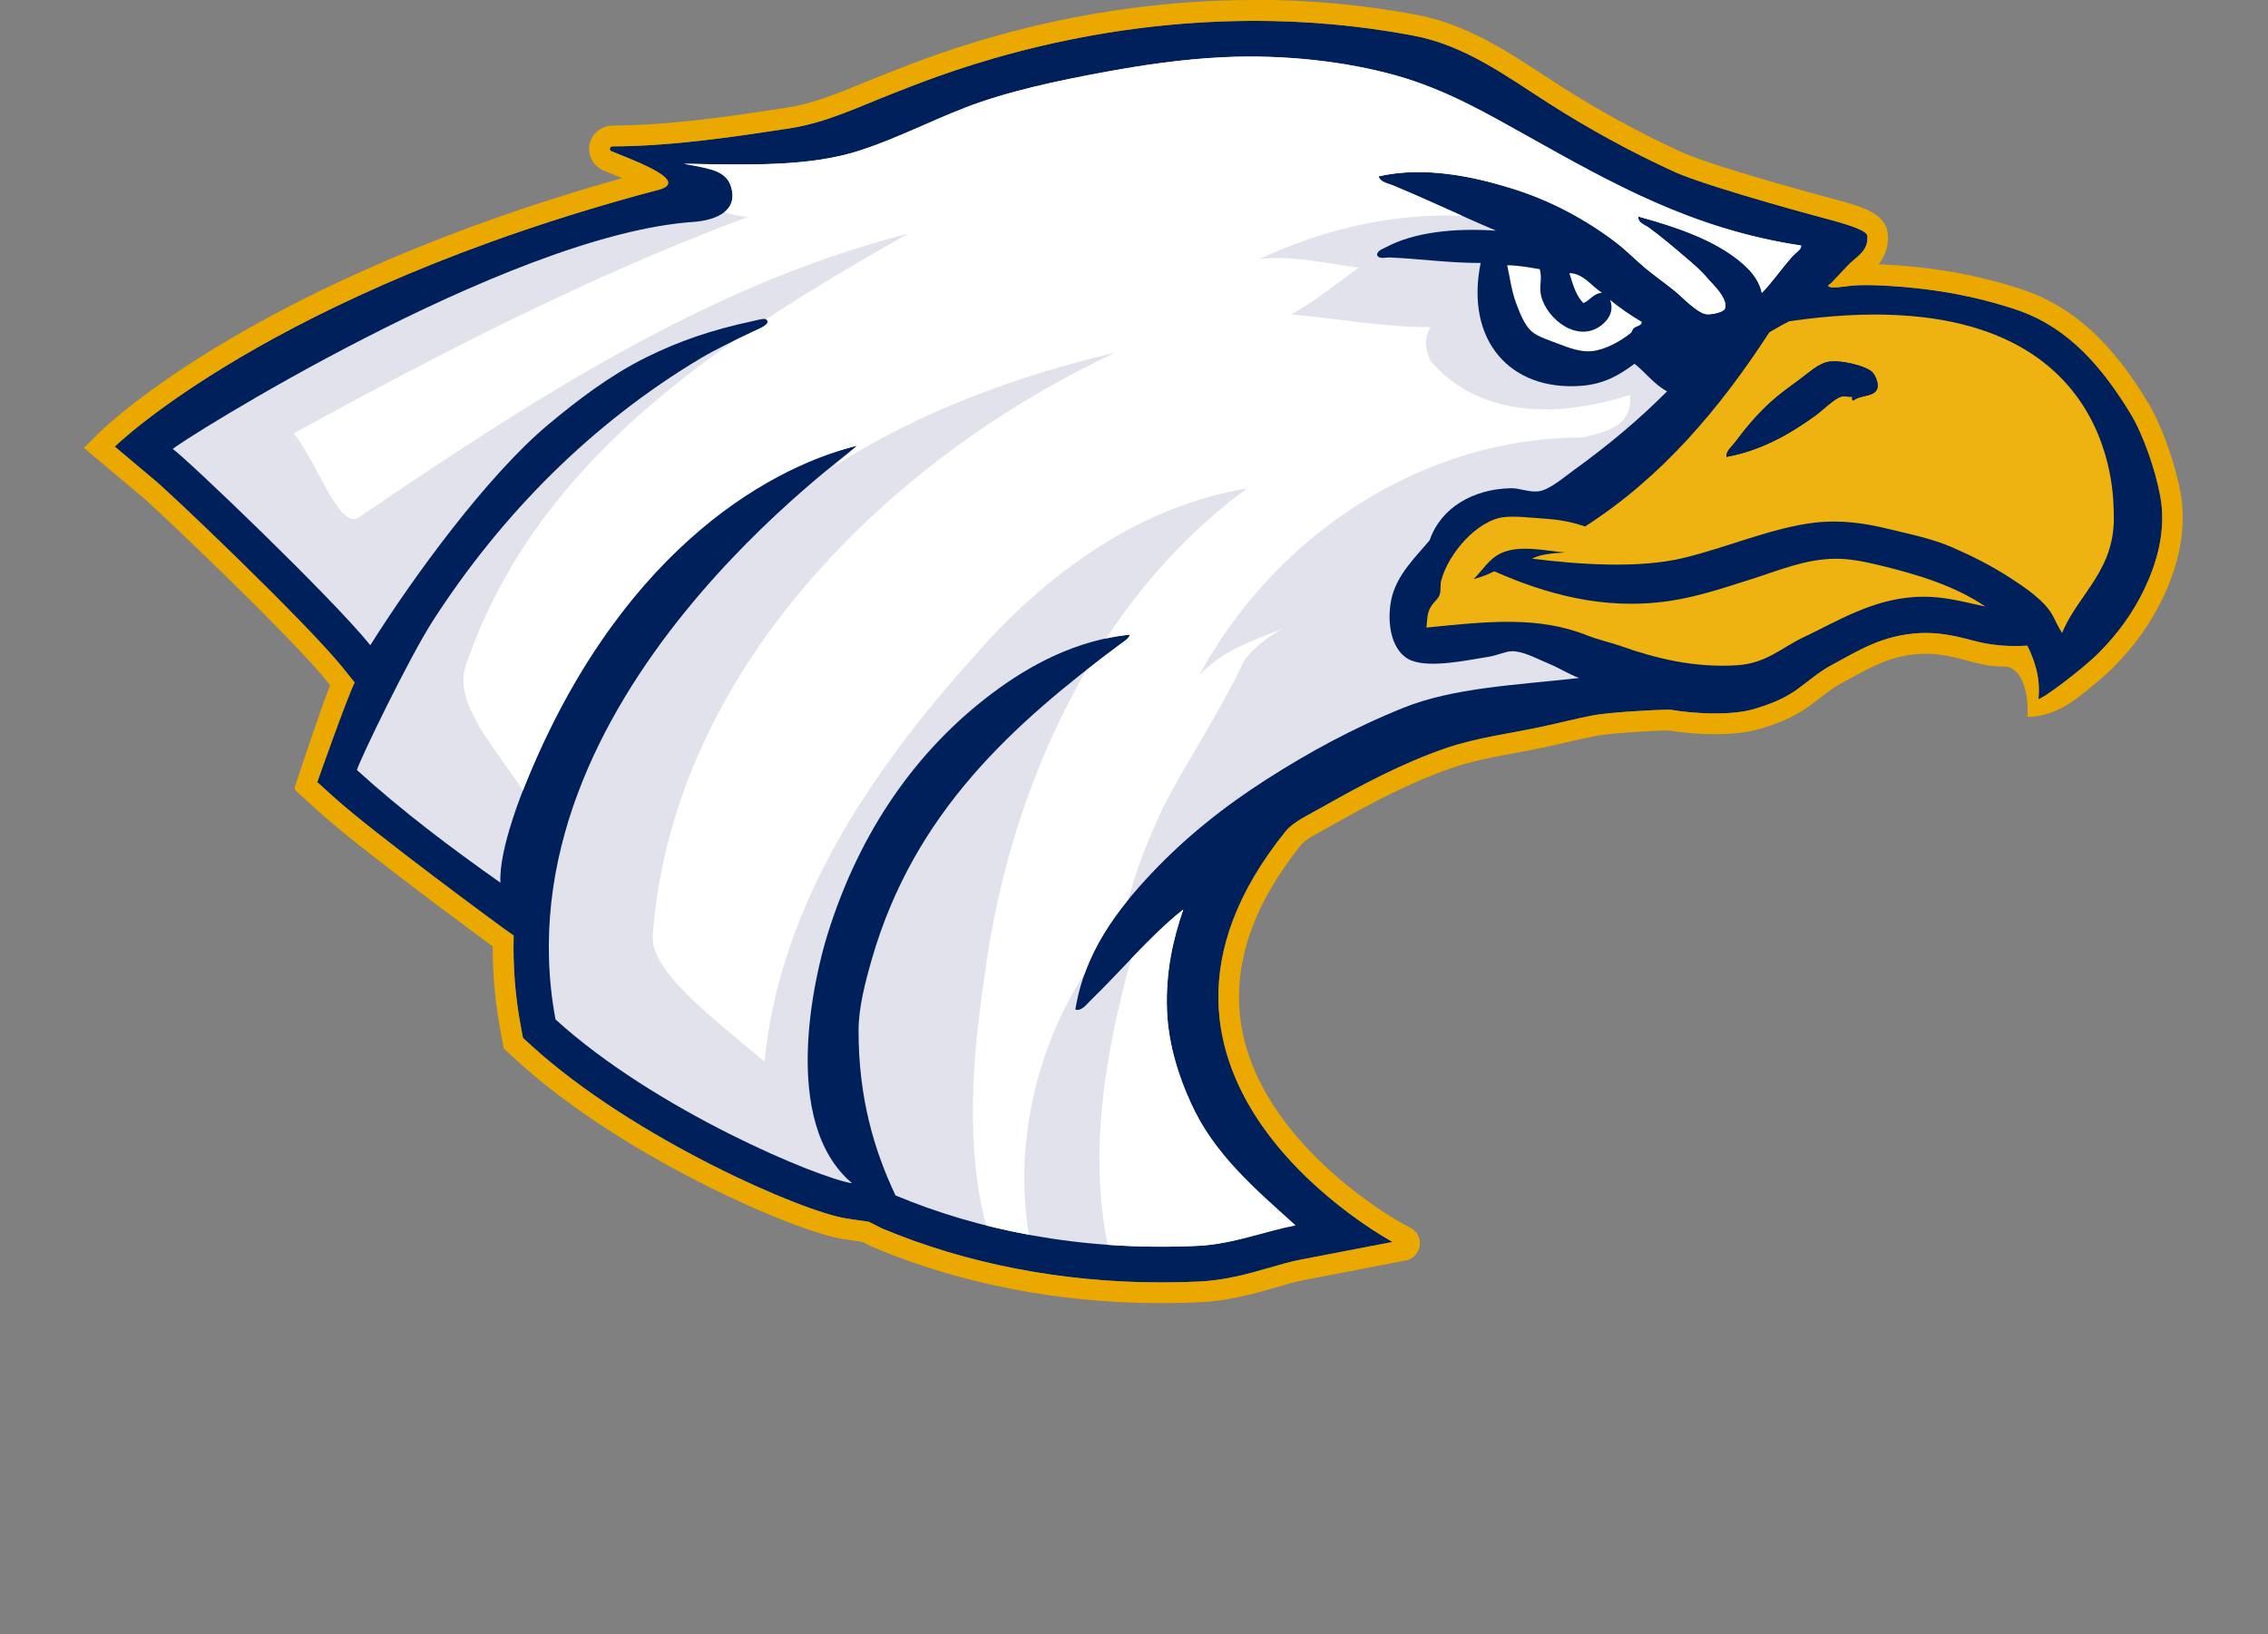 <svg width="136" height="98" viewBox="0 0 136 98" fill="none" xmlns="http://www.w3.org/2000/svg">
<rect x="0" y="0" width="136" height="98" fill="#808080" stroke="none"/>
<g clip-path="url(#clip0_5197_48779)">
<path d="M84.738 2.129C87.868 2.717 90.373 4.597 92.831 6.166C95.239 7.707 97.767 9.097 100.468 10.33C102.874 11.358 109.798 13.191 109.798 13.191C111.091 13.545 111.952 13.849 111.975 14.151C112.048 15.079 111.3 15.384 110.781 15.937C110.503 16.233 110.135 16.631 109.854 16.924C109.72 17.061 109.512 17.126 109.72 17.205C109.975 17.302 110.819 17.132 111.225 17.111C111.787 17.085 112.326 17.094 112.729 17.111C115.807 17.252 118.456 17.747 120.908 18.566C124.068 19.62 126.12 22.106 127.763 24.812C128.52 26.059 129.233 28.129 129.531 29.696C129.934 31.795 129.32 33.771 128.604 35.285C127.902 36.767 126.966 38.023 125.862 39.135C124.882 40.122 122.421 41.97 122.236 41.905C122.363 40.608 122.007 39.624 121.572 38.711C120.248 38.787 119.245 38.664 118.213 38.383C117.224 38.114 116.207 37.903 115.117 37.961C112.871 38.081 111.462 39.001 109.813 39.888C109.03 40.309 108.387 40.901 107.691 41.39C106.941 41.917 106.088 42.245 105.172 42.517C103.813 42.918 101.581 42.798 100.219 42.564C99.964 42.52 96.579 42.69 95.532 42.892C94.535 43.085 93.576 43.331 92.57 43.551C90.584 43.984 88.602 44.209 86.689 44.865C84.103 45.755 81.628 47.07 79.303 48.388C78.512 48.839 77.55 49.275 77.092 49.843C65.162 64.641 83.506 74.467 83.506 74.467L77.999 75.527C77.417 75.638 76.796 75.817 76.141 76.007C74.909 76.362 73.515 76.763 71.941 76.839C71.167 76.877 70.388 76.894 69.62 76.894C63.71 76.894 57.924 75.773 52.881 73.653L52.095 73.258L50.794 73.068C48.133 72.678 37.968 68.248 31.89 62.717L31.357 62.231L31.223 61.52C30.89 59.725 30.751 57.912 30.8 56.094L30.168 55.649C30.168 55.649 22.397 49.954 19.986 47.767L19.024 46.897C19.024 46.897 20.795 41.858 21.264 40.921L20.554 40.037C18.415 37.373 9.983 29.321 9.128 28.668L6.882 26.779C6.882 26.779 16.227 17.577 39.313 11.425C41.565 10.933 38.22 9.703 36.661 9.065C36.51 9.004 36.554 8.778 36.716 8.778C40.417 8.766 44.348 8.152 47.295 7.704C49.58 7.358 51.495 6.395 53.629 5.569C56.127 4.603 68.924 -0.846 84.741 2.132L84.738 2.129Z" fill="#00205C"/>
<path d="M75.213 1.25C78.21 1.25 81.404 1.502 84.738 2.132C87.868 2.72 90.372 4.6 92.83 6.169C95.239 7.709 97.766 9.1 100.468 10.333C102.874 11.361 109.798 13.193 109.798 13.193C111.091 13.548 111.952 13.852 111.975 14.154C112.047 15.082 111.3 15.386 110.781 15.94C110.502 16.236 110.134 16.634 109.853 16.927C109.72 17.064 109.511 17.129 109.72 17.208C109.775 17.228 109.859 17.237 109.96 17.237C110.323 17.237 110.908 17.129 111.224 17.114C111.479 17.102 111.729 17.096 111.966 17.096C112.25 17.096 112.511 17.102 112.728 17.114C115.807 17.255 118.456 17.749 120.908 18.569C124.067 19.623 126.119 22.109 127.763 24.814C128.519 26.062 129.232 28.132 129.531 29.698C129.934 31.798 129.319 33.774 128.604 35.288C127.902 36.769 126.966 38.026 125.862 39.138C124.899 40.107 122.502 41.911 122.247 41.911C122.241 41.911 122.238 41.911 122.236 41.911C122.363 40.614 122.007 39.63 121.572 38.717C121.314 38.731 121.07 38.737 120.836 38.737C119.856 38.737 119.044 38.614 118.212 38.386C117.337 38.148 116.436 37.952 115.482 37.952C115.36 37.952 115.239 37.955 115.117 37.961C112.871 38.081 111.462 39.001 109.813 39.888C109.03 40.309 108.387 40.901 107.691 41.39C106.94 41.917 106.088 42.245 105.172 42.517C104.532 42.704 103.697 42.778 102.85 42.778C101.903 42.778 100.94 42.687 100.221 42.561C100.193 42.555 100.129 42.555 100.036 42.555C99.262 42.555 96.468 42.71 95.535 42.892C94.538 43.085 93.578 43.331 92.572 43.551C90.587 43.984 88.604 44.209 86.691 44.865C84.106 45.755 81.631 47.07 79.306 48.388C78.515 48.839 77.552 49.275 77.094 49.843C65.164 64.641 83.509 74.467 83.509 74.467L78.002 75.527C77.419 75.638 76.799 75.817 76.144 76.007C74.912 76.361 73.518 76.763 71.944 76.839C71.17 76.877 70.39 76.894 69.622 76.894C63.712 76.894 57.927 75.773 52.883 73.653L52.098 73.258L50.797 73.067C48.136 72.678 37.971 68.248 31.892 62.717L31.359 62.231L31.226 61.52C30.892 59.725 30.753 57.912 30.803 56.094L30.171 55.649C30.171 55.649 22.4 49.954 19.988 47.767L19.026 46.897C19.026 46.897 20.797 41.858 21.267 40.921L20.556 40.037C18.417 37.373 9.986 29.321 9.131 28.668L6.884 26.779C6.884 26.779 16.229 17.577 39.316 11.425C41.568 10.933 38.223 9.7 36.66 9.065C36.51 9.004 36.553 8.781 36.716 8.778C40.417 8.766 44.35 8.151 47.298 7.703C49.582 7.358 51.498 6.395 53.631 5.569C55.605 4.805 63.993 1.25 75.219 1.25M75.219 -6.87745e-06C64.356 -6.87745e-06 56.222 3.206 53.547 4.26C53.408 4.316 53.289 4.363 53.185 4.401C52.689 4.594 52.202 4.793 51.733 4.986C50.188 5.622 48.727 6.222 47.11 6.468L46.785 6.518C43.863 6.96 40.234 7.513 36.776 7.528C36.208 7.528 35.666 7.841 35.443 8.368C35.127 9.109 35.489 9.935 36.194 10.225C36.313 10.274 36.443 10.327 36.582 10.383C36.768 10.459 37.029 10.561 37.31 10.681C15.4 16.827 6.397 25.509 6.015 25.886L5.032 26.855L6.087 27.742L8.334 29.631L8.357 29.649L8.38 29.666C9.107 30.223 17.507 38.23 19.591 40.828L19.803 41.091C19.458 41.835 17.951 46.367 17.675 47.193C17.649 47.272 17.675 47.357 17.733 47.413L18.191 47.828L19.154 48.698C21.585 50.903 29.116 56.428 29.435 56.662L29.443 56.668L29.452 56.674L29.545 56.738C29.542 58.419 29.695 60.102 30 61.748L30.133 62.459L30.211 62.875L30.521 63.159L31.055 63.645C37.411 69.428 47.759 73.887 50.611 74.303L51.718 74.464L52.327 74.769L52.365 74.786L52.402 74.801C57.593 76.982 63.544 78.136 69.616 78.136C70.405 78.136 71.208 78.115 71.999 78.077C73.715 77.995 75.181 77.571 76.477 77.199C77.106 77.017 77.7 76.847 78.228 76.745L83.735 75.685L84.303 75.577C85.262 75.392 85.457 74.089 84.593 73.627L84.083 73.354C84.002 73.311 75.903 68.88 74.5 61.85C73.776 58.22 74.97 54.443 78.045 50.625C78.254 50.367 78.88 50.027 79.381 49.755C79.558 49.658 79.732 49.565 79.9 49.468C82.138 48.2 84.558 46.906 87.077 46.039C88.294 45.621 89.558 45.386 90.897 45.141C91.523 45.023 92.172 44.906 92.819 44.763C93.204 44.678 93.581 44.59 93.958 44.505C94.572 44.362 95.155 44.227 95.755 44.113C96.543 43.961 99.213 43.8 100.021 43.8C100.036 43.8 100.05 43.8 100.065 43.8C100.914 43.94 101.92 44.022 102.839 44.022C103.905 44.022 104.804 43.917 105.508 43.712C106.334 43.469 107.404 43.1 108.387 42.412C108.65 42.227 108.897 42.034 109.137 41.849C109.56 41.522 109.96 41.214 110.384 40.986C110.575 40.883 110.763 40.781 110.949 40.678C112.297 39.938 113.462 39.299 115.172 39.206C115.273 39.2 115.372 39.197 115.473 39.197C116.334 39.197 117.172 39.393 117.882 39.586C118.844 39.85 119.407 39.975 120.407 39.978C121.786 40.429 121.575 42.98 121.575 42.98C121.575 42.98 122.934 43.088 124.525 41.876C125.427 41.188 126.25 40.491 126.728 40.011C128.012 38.717 128.986 37.346 129.711 35.815C130.772 33.572 131.116 31.432 130.737 29.45C130.389 27.625 129.595 25.447 128.809 24.15C127.299 21.658 125.079 18.637 121.288 17.369C118.656 16.49 115.87 15.993 112.775 15.852C112.734 15.852 112.691 15.849 112.65 15.846C112.986 15.425 113.262 14.851 113.201 14.046C113.105 12.792 111.653 12.394 110.114 11.975C110.036 11.955 103.265 10.157 100.955 9.176C98.369 7.996 95.926 6.664 93.485 5.103C93.143 4.884 92.801 4.661 92.454 4.433C90.314 3.03 87.888 1.443 84.958 0.89C81.781 0.293 78.5 -0.012 75.21 -0.012L75.219 -6.87745e-06Z" fill="#EBA900"/>
<path fill-rule="evenodd" clip-rule="evenodd" d="M107.992 14.725C108.044 14.933 107.665 15.158 107.462 15.386C106.865 16.048 106.21 17 105.644 17.559C105.523 16.971 105.178 16.473 104.801 16.095C103.23 14.514 100.615 13.63 98.236 12.98C98.195 13.354 98.633 13.477 98.856 13.641C99.604 14.183 100.334 14.804 101.073 15.436C101.517 15.814 101.972 16.183 102.45 16.76C102.618 16.962 103.665 17.919 103.427 18.508C103.34 18.724 102.604 18.877 102.317 18.838C101.76 18.762 100.923 17.855 100.453 17.468C99.816 16.944 99.166 16.502 98.633 16.051C98.039 15.547 97.502 15 96.903 14.54C95.117 13.173 92.984 12.013 90.604 11.281C88.338 10.582 85.401 9.946 82.662 10.573C82.772 10.924 83.193 10.983 83.462 11.091C85.503 11.926 87.636 12.956 89.717 13.832C87.294 13.662 84.822 13.905 83.109 14.824C82.929 14.921 82.57 15.026 82.575 15.296C82.706 15.565 83.091 15.43 83.285 15.436C85.01 15.501 86.914 15.776 88.787 15.767C87.842 20.431 90.578 23.459 94.819 23.134C96.189 23.028 97.105 22.493 98.013 21.81C98.685 22.34 99.186 23.049 99.966 23.465C98.236 25.195 96.459 26.683 94.375 28.188C93.807 28.597 92.891 29.394 92.248 29.461C91.665 29.523 91.12 29.262 90.607 29.274C88.375 29.315 86.416 30.41 85.729 32.389C84.943 33.352 83.726 34.459 83.422 35.979C83.135 37.419 83.456 39.161 84.665 39.615C85.825 40.052 87.961 39.589 89.279 39.378C89.787 39.299 90.285 39.053 90.656 39.047C91.337 39.036 92.146 39.495 92.787 39.756C93.505 40.049 94.117 40.45 94.694 40.652C90.885 41.082 87.161 41.226 84.135 42.447C81.141 43.653 78.422 45.143 75.929 46.742C73.39 48.37 71.083 50.203 69.007 52.411C66.978 54.571 65.034 57.104 64.483 60.533C64.842 60.653 65.153 60.225 65.37 60.012C67.187 58.249 69.031 56.059 70.958 54.533C70.329 56.358 69.897 58.31 69.981 60.58C70.06 62.653 70.718 64.62 71.402 66.105C72.848 69.252 74.891 71.8 77.607 73.425C75.778 73.776 73.955 74.599 71.845 74.698C64.77 75.041 58.561 73.72 53.7 71.677C52.408 68.954 51.483 65.803 51.483 61.806C51.483 60.413 51.886 58.879 52.28 57.508C54.825 48.672 60.816 43.366 67.184 38.617C67.387 38.465 67.674 38.318 67.761 38.049C64.529 38.38 61.744 39.876 59.466 41.592C54.996 44.959 51.564 49.784 49.617 56.041C48.869 58.442 46.733 67.273 51.098 70.948C49.141 70.661 39.318 66.591 33.31 61.124C29.718 41.776 51.48 26.905 51.39 26.715C45.741 28.132 41.657 31.596 38.17 35.311C35.13 38.55 29.802 49.128 30.008 52.926C27.008 50.815 24.093 48.613 21.403 46.171C21.548 45.612 24.536 39.422 25.971 37.2C30.078 30.84 35.472 25.388 42.031 21.474C42.921 20.944 44.066 20.399 45.182 19.869C45.527 19.705 46.086 19.5 46.025 19.254C45.965 19.008 45.582 19.161 45.138 19.254C42.709 19.767 40.695 20.461 38.75 21.427C36.585 22.501 34.649 23.977 32.895 25.441C29.226 28.501 24.776 34.597 22.206 38.687C19.951 35.879 11.284 27.584 10.365 26.923C10.473 26.668 30.394 14.06 41.591 13.305C42.631 13.234 44.321 12.792 43.852 11.226C43.57 10.292 42.591 10.043 41.115 9.832C41.109 9.832 41.107 9.82 41.115 9.82C44.985 9.894 48.617 9.993 51.617 9.003C53.811 8.28 55.738 7.279 57.871 6.453C60.37 5.487 63.399 4.831 66.434 4.281C68.616 3.885 70.862 3.552 73.309 3.429C77.057 3.244 80.775 3.701 83.688 4.515C86.697 5.355 89.192 6.816 91.584 8.151C96.636 10.971 101.476 13.738 107.998 14.716L107.992 14.725Z" fill="#E1E2EB"/>
<path fill-rule="evenodd" clip-rule="evenodd" d="M107.992 14.731C107.992 14.731 107.99 14.725 107.987 14.725C101.468 13.747 96.63 10.98 91.578 8.16C89.187 6.825 86.692 5.364 83.683 4.524C80.77 3.71 77.048 3.253 73.303 3.437C70.857 3.56 68.608 3.894 66.428 4.289C63.393 4.84 60.367 5.493 57.866 6.462C55.733 7.288 53.805 8.289 51.611 9.012C48.608 10.002 44.919 9.891 41.046 9.817C41.037 9.817 41.037 9.829 41.046 9.832C42.82 10.157 43.585 10.289 43.846 11.235C44.049 11.97 43.814 12.397 43.449 12.713C43.446 12.716 43.449 12.722 43.449 12.725C43.947 12.863 44.347 12.988 44.846 12.994C44.852 12.994 44.855 13.003 44.846 13.006C35.293 16.569 26.455 21.146 17.618 25.977C17.615 25.977 17.612 25.983 17.618 25.986C19.052 27.769 20.247 31.581 21.441 31.072C31.951 23.951 42.461 17.088 54.399 14.025C54.408 14.025 54.411 14.034 54.405 14.037C51.579 15.641 48.707 17.319 45.927 19.146C45.976 19.166 46.008 19.202 46.023 19.26C46.084 19.506 45.524 19.711 45.179 19.875C44.803 20.054 44.426 20.235 44.052 20.414C37.014 25.318 30.814 31.367 27.901 39.981C27.186 42.268 29.91 45.102 31.348 47.395C31.348 47.401 31.356 47.398 31.359 47.395C36.913 33.414 45.718 28.155 51.368 26.729C51.373 26.729 51.382 26.735 51.376 26.738C51.182 26.926 50.382 27.622 49.979 27.98C55.144 24.656 61.083 22.51 66.831 21.155C66.84 21.155 66.843 21.163 66.834 21.166C53.22 27.541 40.339 40.26 39.145 56.024C38.904 58.313 43.2 61.364 45.831 63.654C45.834 63.657 45.84 63.654 45.843 63.648C46.803 53.977 52.541 45.834 58.759 38.962C63.057 34.131 68.55 30.316 74.755 29.291C74.761 29.291 74.767 29.3 74.761 29.303C71.442 31.724 68.637 34.793 66.341 38.269C66.338 38.274 66.341 38.28 66.347 38.277C66.808 38.178 67.28 38.102 67.761 38.052C67.674 38.321 67.388 38.468 67.185 38.62C66.504 39.126 65.828 39.642 65.162 40.163C61.869 45.791 59.814 52.302 58.999 58.82C58.324 63.291 57.878 68.822 59.136 73.472C59.136 73.472 59.136 73.474 59.141 73.477C59.967 73.685 60.817 73.87 61.689 74.031C61.695 74.031 61.698 74.028 61.698 74.022C60.805 68.635 62.127 62.866 65.051 58.349C65.66 56.677 66.599 55.236 67.651 53.945C68.173 52.03 68.903 50.206 69.761 48.382C71.196 45.58 73.109 42.781 74.544 39.724C75.008 38.983 75.921 38.242 76.848 37.736C76.857 37.733 76.848 37.724 76.842 37.727C74.982 38.465 73.35 38.98 71.947 40.453C71.941 40.459 71.932 40.453 71.935 40.447C76.486 32.067 85.32 26.232 94.874 26.232C95.83 25.977 97.975 25.722 97.743 23.693C97.743 23.69 97.738 23.687 97.735 23.687C93.671 24.958 88.891 25.21 85.784 21.649C85.547 21.143 85.309 20.382 85.778 19.623C85.778 19.62 85.778 19.614 85.773 19.614C82.915 19.614 80.292 19.108 77.434 18.853C77.428 18.853 77.425 18.844 77.434 18.841C78.857 18.08 80.045 17.07 81.468 16.06C81.474 16.057 81.471 16.048 81.468 16.048C79.573 15.796 77.442 15.296 75.547 15.536C75.538 15.536 75.538 15.527 75.544 15.524C79.39 13.729 83.529 12.778 87.648 12.939C87.654 12.939 87.657 12.93 87.648 12.927C86.242 12.297 84.834 11.653 83.468 11.094C83.202 10.986 82.778 10.927 82.668 10.576C85.405 9.949 88.341 10.585 90.61 11.284C92.99 12.016 95.123 13.176 96.909 14.543C97.509 15.003 98.045 15.55 98.639 16.054C99.169 16.505 99.822 16.947 100.459 17.471C100.929 17.858 101.767 18.765 102.323 18.841C102.61 18.88 103.346 18.727 103.433 18.511C103.671 17.922 102.624 16.965 102.456 16.763C101.981 16.189 101.523 15.82 101.08 15.439C100.34 14.807 99.61 14.186 98.862 13.644C98.636 13.48 98.198 13.357 98.242 12.983C100.622 13.633 103.239 14.517 104.807 16.098C105.181 16.476 105.523 16.968 105.648 17.55C105.648 17.556 105.653 17.559 105.659 17.553C106.222 16.991 106.877 16.048 107.471 15.389C107.674 15.164 108.048 14.941 108.004 14.733L107.992 14.731Z" fill="white"/>
<path fill-rule="evenodd" clip-rule="evenodd" d="M71.394 66.105C70.71 64.62 70.052 62.653 69.974 60.58C69.889 58.313 70.318 56.358 70.95 54.533C69.886 55.374 68.852 56.416 67.832 57.479C66.275 63.092 65.275 69.074 66.423 74.637C68.162 74.763 69.968 74.789 71.837 74.701C73.947 74.599 75.863 73.826 77.692 73.475C75.301 71.311 72.837 69.252 71.391 66.108L71.394 66.105Z" fill="white"/>
<path fill-rule="evenodd" clip-rule="evenodd" d="M90.381 15.905C91.097 15.914 91.703 16.04 92.332 16.139C92.479 16.727 92.323 16.991 92.375 17.509C92.517 18.874 94.352 20.528 95.836 19.635C96.268 19.374 96.862 18.783 96.546 17.981C97.137 18.47 97.778 18.906 98.453 19.304C98.424 19.556 98.117 19.544 97.966 19.682C97.882 19.758 97.879 19.89 97.789 19.966C97.192 20.449 96.297 20.956 95.482 21.052C94.827 21.131 94.097 20.865 93.485 20.628C92.934 20.414 92.221 20.2 91.845 19.872C91.427 19.509 91.143 18.792 90.911 18.171C90.636 17.43 90.531 16.584 90.378 15.905H90.381Z" fill="white"/>
<path fill-rule="evenodd" clip-rule="evenodd" d="M96.059 17.559C95.529 17.591 95.361 18.01 94.952 18.171C94.508 17.747 94.317 17.053 94.108 16.376C94.949 16.394 95.436 17.158 96.059 17.556V17.559Z" fill="white"/>
<path fill-rule="evenodd" clip-rule="evenodd" d="M91.857 33.502C92.379 33.227 93.109 33.171 93.845 33.127C92.723 33.036 91.112 32.644 89.999 33.174C89.254 33.528 88.886 34.228 88.364 34.723C88.813 34.606 89.222 34.448 89.602 34.254C92.59 35.572 96.106 36.617 100.08 36.038C101.79 35.789 103.433 35.229 105.033 34.723C106.665 34.208 108.251 33.514 110.074 33.502C110.914 33.496 111.795 33.675 112.639 33.877C115.097 34.468 117.236 35.145 119.05 36.365C117.778 36.114 116.503 35.686 114.761 35.8C112.201 35.97 110.106 37.285 108.085 38.242C106.827 38.84 105.92 39.765 104.196 39.885C101.625 40.063 99.225 39.46 97.254 38.758C96.561 38.512 95.822 38.359 95.175 38.099C92.234 36.925 89.21 37.258 85.535 37.63C85.587 37.22 85.561 36.925 85.712 36.55C85.866 36.166 86.24 35.944 86.332 35.657C86.416 35.39 86.353 35.074 86.422 34.811C86.848 33.191 88.567 31.198 90.181 31.007C90.854 30.928 91.79 31.042 92.657 31.101C93.544 31.162 94.286 31.303 95.045 31.569C99.625 28.636 103.103 24.536 106.1 19.922C106.935 19.442 106.88 19.468 107.294 19.263C127.128 16.37 126.714 30.041 126.749 30.723C126.917 34.169 124.621 35.575 123.653 37.955C123.433 37.619 123.16 37.042 123.123 36.969C122.639 36.023 121.439 35.226 120.424 34.574C119.34 33.877 118.146 33.291 117.108 32.837C115.848 32.287 114.633 32.056 113.219 31.71C111.845 31.373 110.39 31.157 108.842 31.335C106.283 31.631 103.648 32.799 100.973 33.449C98.262 34.108 94.648 33.844 91.865 33.496L91.857 33.502ZM112.593 23.216C112.642 22.947 112.436 22.481 112.282 22.323C111.888 21.919 110.262 21.532 109.54 21.711C108.996 21.846 108.433 22.37 107.859 22.791C107.283 23.219 106.726 23.611 106.178 24.106C105.358 24.85 104.697 25.646 104.056 26.501C103.845 26.782 103.494 27.04 103.526 27.394C105.633 26.999 107.303 26.041 108.877 24.905C109.314 24.589 110.013 23.872 110.424 23.778C110.633 23.731 110.888 23.816 111.045 23.778C111.111 23.793 110.995 23.974 111.135 24.012C111.575 23.646 112.477 23.831 112.593 23.213V23.216Z" fill="#EEB310"/>
<path fill-rule="evenodd" clip-rule="evenodd" d="M111.134 24.015C110.998 23.977 111.111 23.796 111.044 23.781C110.891 23.819 110.635 23.734 110.424 23.781C110.015 23.875 109.314 24.592 108.876 24.908C107.302 26.044 105.633 26.999 103.525 27.397C103.494 27.043 103.844 26.788 104.056 26.504C104.696 25.649 105.357 24.852 106.178 24.109C106.725 23.614 107.279 23.219 107.859 22.794C108.433 22.372 108.995 21.848 109.54 21.714C110.262 21.535 111.888 21.922 112.282 22.326C112.435 22.481 112.641 22.946 112.592 23.219C112.476 23.837 111.575 23.652 111.134 24.018V24.015Z" fill="#00205C"/>
</g>
<defs>
<clipPath id="clip0_5197_48779">
<rect width="136" height="97.718" fill="white"/>
</clipPath>
</defs>
</svg>
